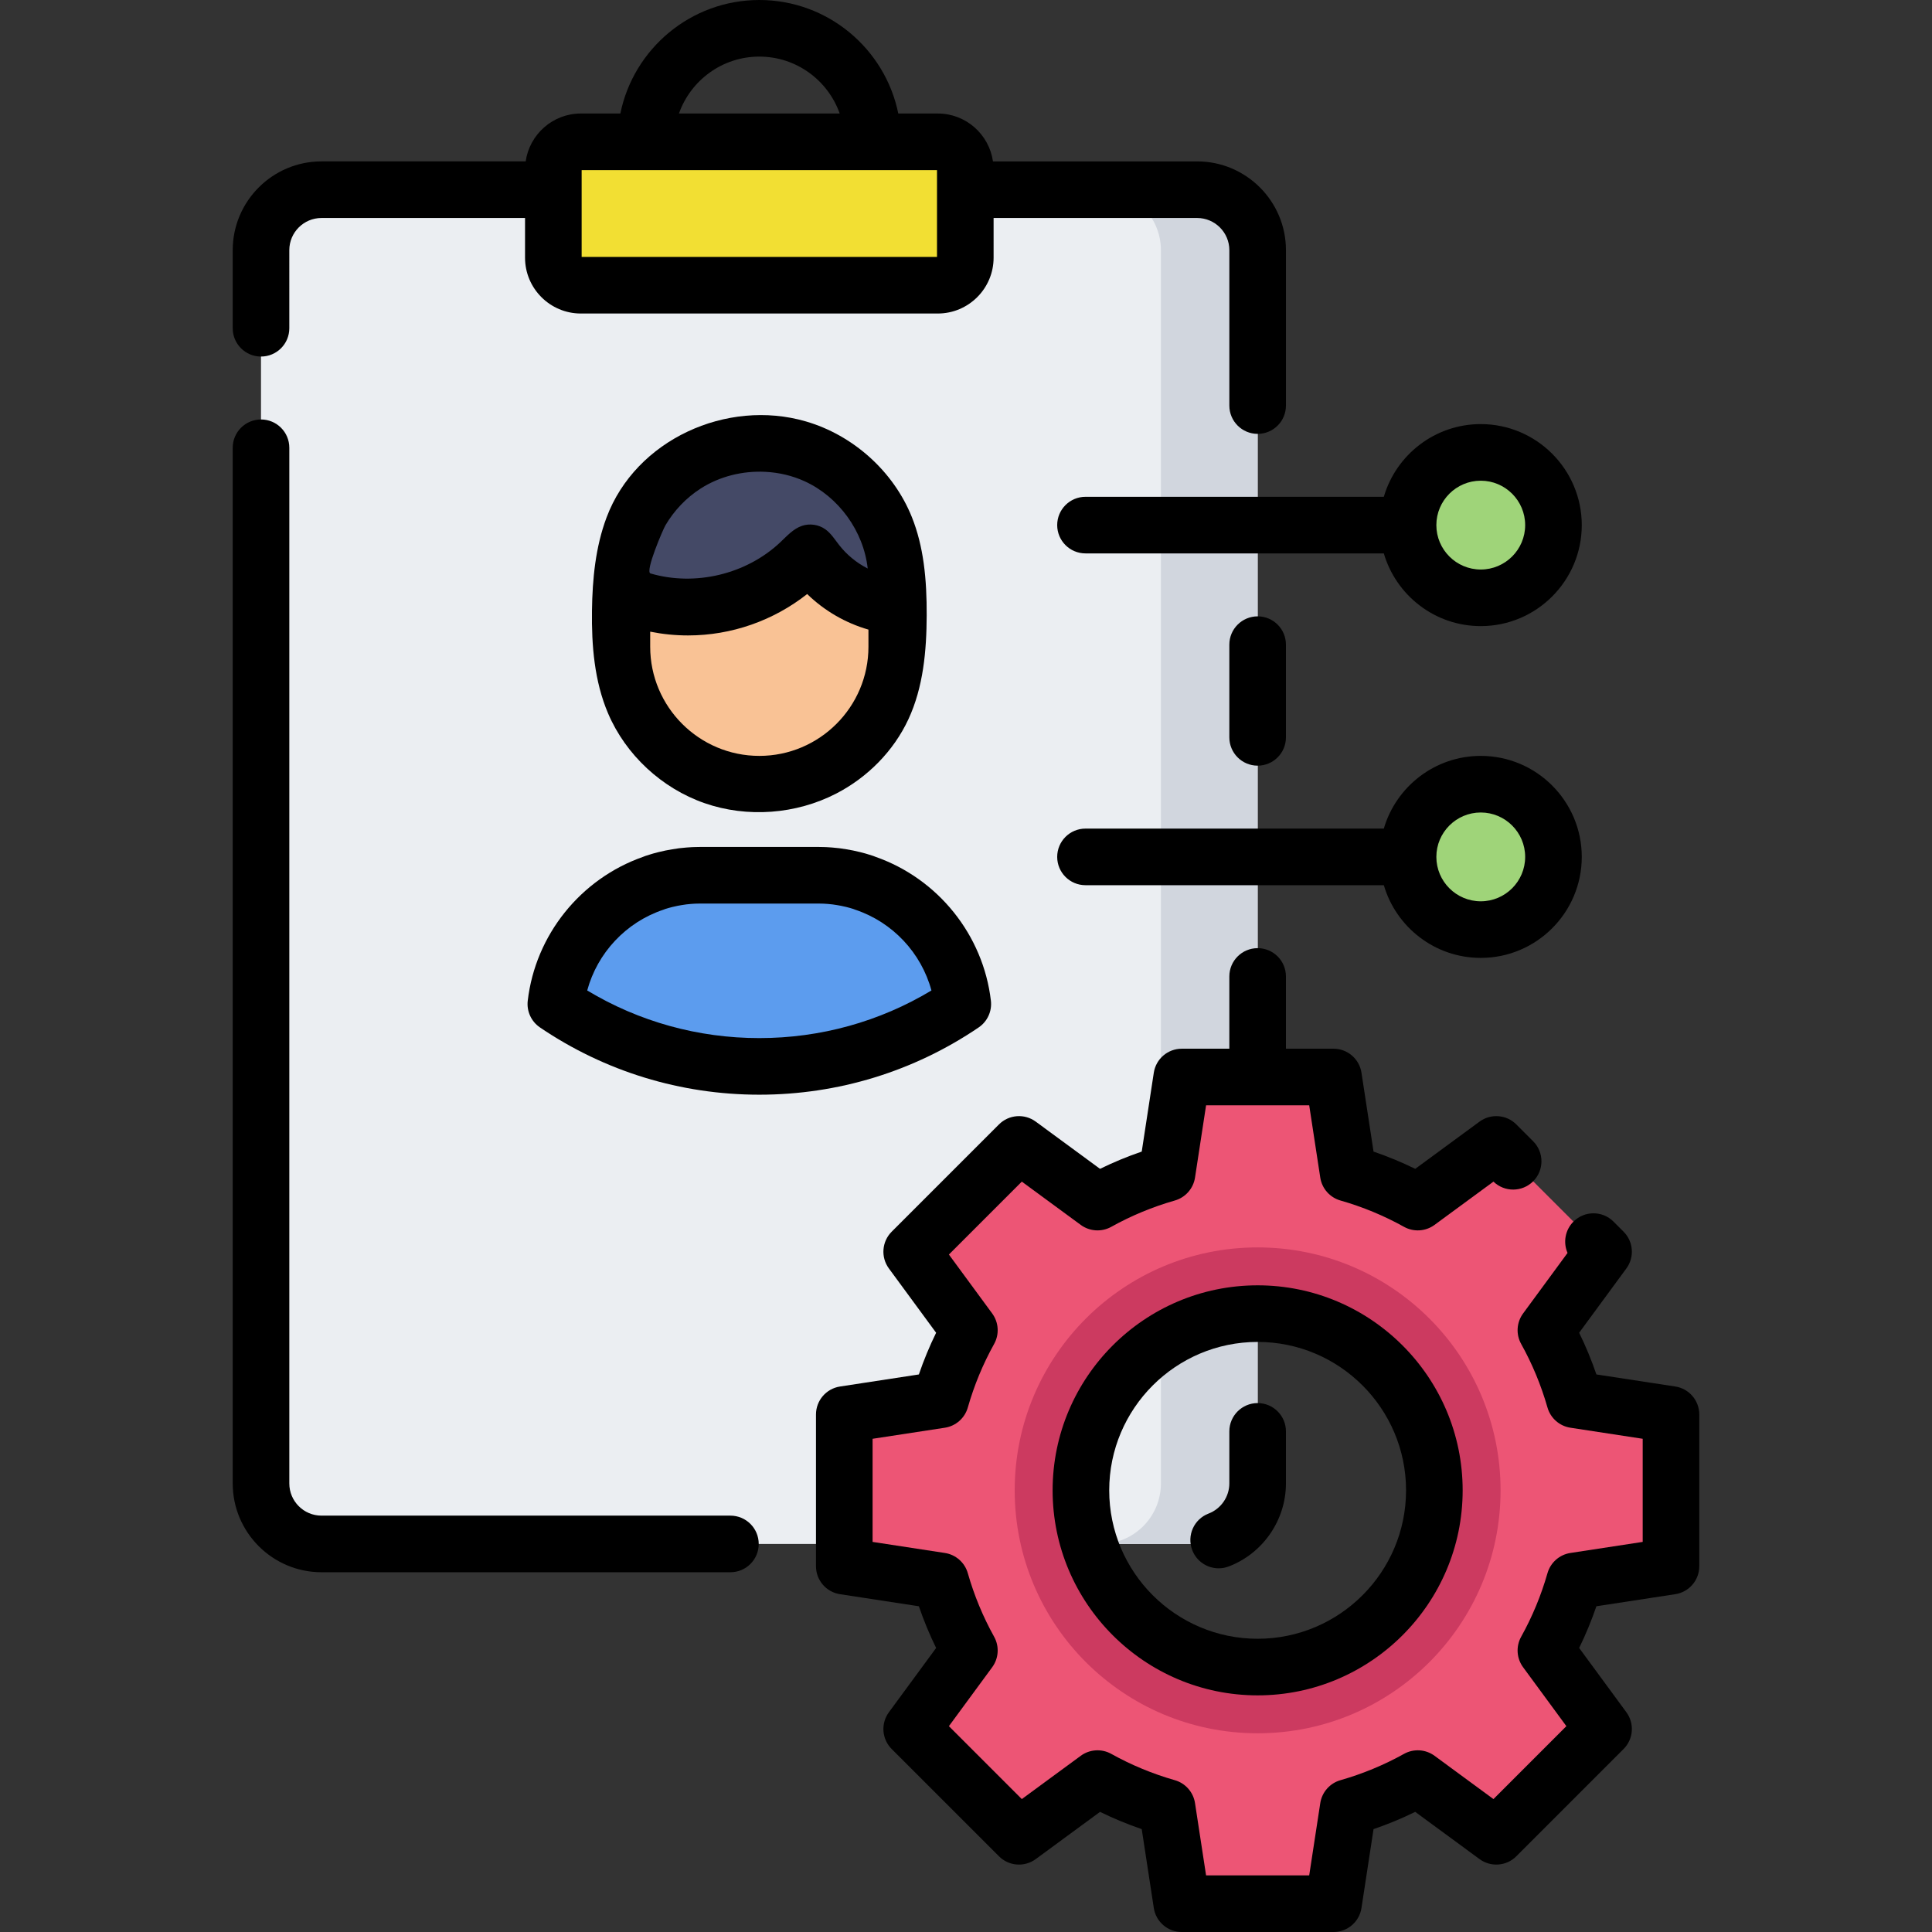 <?xml version="1.0" encoding="iso-8859-1"?>
<!-- Generator: Adobe Illustrator 19.0.0, SVG Export Plug-In . SVG Version: 6.00 Build 0)  -->
<svg xmlns="http://www.w3.org/2000/svg" xmlns:xlink="http://www.w3.org/1999/xlink" version="1.1" id="Capa_1" x="0px" y="0px" viewBox="0 0 512 512" style="enable-background:new 0 0 512 512;" xml:space="preserve" width="512" height="512">
<rect x="0" y="0" width="512" height="512" fill="#333333" stroke="none"/>
<g>
	<g>
		<g>
			<path style="fill:#EBEEF2;" d="M317.255,50.271H85.202c-8.854,0-16.031,7.178-16.031,16.031v326.826     c0,8.854,7.178,16.031,16.031,16.031h232.053c8.854,0,16.031-7.178,16.031-16.031V66.302     C333.286,57.449,326.109,50.271,317.255,50.271z"/>
			<path style="fill:#D1D6DE;" d="M317.255,50.271h-25.633c8.854,0,16.031,7.177,16.031,16.031v326.826     c0,8.854-7.177,16.031-16.031,16.031h25.633c8.854,0,16.031-7.177,16.031-16.031V66.302     C333.286,57.449,326.109,50.271,317.255,50.271z"/>
			<path style="fill:#F2DF33;" d="M146.642,44.871v23.423c0,4.026,3.264,7.29,7.29,7.29h94.592c4.026,0,7.29-3.264,7.29-7.29V44.871     c0-4.026-3.264-7.29-7.29-7.29h-94.592C149.906,37.581,146.642,40.845,146.642,44.871z"/>
		</g>
		<g>
			<path style="fill:#ED5575;" d="M442.83,415.06v-40.207l-25.522-3.906c-1.849-6.481-4.417-12.656-7.63-18.427l15.283-20.807     l-28.43-28.43l-20.807,15.283c-5.772-3.213-11.946-5.781-18.427-7.63l-3.906-25.522h-40.207l-3.906,25.522     c-6.481,1.849-12.656,4.417-18.427,7.63l-20.807-15.283l-28.43,28.43l15.283,20.807c-3.213,5.772-5.781,11.946-7.63,18.427     l-25.522,3.906v40.207l25.522,3.906c1.849,6.481,4.417,12.656,7.63,18.427L241.612,458.2l28.43,28.431l20.807-15.283     c5.771,3.213,11.946,5.781,18.427,7.63l3.906,25.522h40.207l3.906-25.522c6.481-1.849,12.656-4.417,18.427-7.63l20.807,15.283     l28.43-28.431l-15.283-20.807c3.213-5.772,5.781-11.946,7.63-18.427L442.83,415.06z M333.286,441.789     c-25.865,0-46.832-20.968-46.832-46.833s20.968-46.833,46.832-46.833c25.865,0,46.833,20.968,46.833,46.833     S359.151,441.789,333.286,441.789z"/>
			<path style="fill:#CC3A60;" d="M333.286,330.576c-35.556,0-64.381,28.824-64.381,64.381c0,35.557,28.824,64.381,64.381,64.381     s64.381-28.824,64.381-64.381C397.667,359.4,368.843,330.576,333.286,330.576z M333.286,441.789     c-25.865,0-46.832-20.968-46.832-46.833c0-25.865,20.968-46.833,46.832-46.833c25.865,0,46.833,20.968,46.833,46.833     C380.119,420.821,359.151,441.789,333.286,441.789z"/>
		</g>
		<g>
			<g>
				<path style="fill:#F9C295;" d="M201.229,117.421L201.229,117.421c-20.114,0-36.419,16.306-36.419,36.419v17.558      c0,20.114,16.306,36.419,36.419,36.419l0,0c20.114,0,36.419-16.306,36.419-36.419V153.84      C237.648,133.726,221.342,117.421,201.229,117.421z"/>
				<path style="fill:#5C9CEE;" d="M255.149,266.072c-15.376,10.437-33.935,16.533-53.921,16.533s-38.545-6.096-53.921-16.533      c1.756-15.054,12.176-27.443,26.127-32.106l-0.015-0.023c0.479-0.16,0.958-0.309,1.437-0.449c0.09-0.03,0.17-0.05,0.259-0.08      c0.409-0.11,0.828-0.22,1.247-0.329c0.479-0.12,0.978-0.229,1.467-0.329c0.03-0.01,0.06-0.01,0.08-0.02      c0.489-0.1,0.988-0.19,1.487-0.269c0.449-0.08,0.908-0.15,1.377-0.21c0.07-0.01,0.15-0.02,0.229-0.03      c0.499-0.06,0.998-0.11,1.507-0.15c0.399-0.03,0.798-0.06,1.197-0.08c0.2-0.01,0.389-0.02,0.589-0.02      c0.459-0.02,0.928-0.03,1.397-0.03h31.071c0.469,0,0.938,0.01,1.397,0.03c0.2,0,0.389,0.01,0.589,0.02      c0.399,0.02,0.798,0.05,1.197,0.08c0.509,0.04,1.008,0.09,1.507,0.15c0.08,0.01,0.16,0.02,0.229,0.03      c0.469,0.06,0.928,0.13,1.377,0.21c0.499,0.08,0.998,0.17,1.487,0.269c0.02,0.01,0.05,0.01,0.08,0.02      c0.489,0.1,0.988,0.21,1.467,0.329c0.419,0.11,0.838,0.219,1.247,0.329c0.09,0.03,0.17,0.05,0.259,0.08      c0.479,0.14,0.958,0.289,1.437,0.449l-0.015,0.023C242.974,238.629,253.393,251.018,255.149,266.072z"/>
				<path style="fill:#444966;" d="M224.938,126.186c-2.624-2.248-5.568-4.125-8.719-5.54c-20.804-9.344-45.03,3.089-50.404,24.964      c-0.929,3.784-1.272,7.715-0.946,11.599c8.287,3.653,17.733,4.622,26.589,2.726c8.856-1.896,17.078-6.646,23.144-13.371      c5.08,7.778,13.74,13.111,22.972,14.147c0.813-8.61-0.551-17.563-4.821-25.083C230.724,132.055,228.057,128.858,224.938,126.186      z"/>
			</g>
		</g>
		<circle style="fill:#9FD479;" cx="392.417" cy="139.159" r="19.268"/>
		<circle style="fill:#9FD479;" cx="392.417" cy="227.086" r="19.268"/>
	</g>
	<g>
		<path d="M333.287,371.832c-4.143,0-7.5,3.357-7.5,7.5v13.796c0,3.521-2.209,6.727-5.498,7.979    c-3.871,1.474-5.814,5.807-4.34,9.678c1.139,2.993,3.987,4.833,7.01,4.833c0.887,0,1.79-0.158,2.668-0.493    c9.067-3.452,15.16-12.292,15.16-21.996v-13.796C340.787,375.189,337.429,371.832,333.287,371.832z"/>
		<path d="M193.57,401.659H85.202c-4.703,0-8.53-3.827-8.53-8.531V118.664c0-4.143-3.357-7.5-7.5-7.5s-7.5,3.357-7.5,7.5v274.464    c0,12.976,10.556,23.531,23.53,23.531H193.57c4.143,0,7.5-3.357,7.5-7.5S197.712,401.659,193.57,401.659z"/>
		<path d="M69.17,94.49c4.143,0,7.5-3.357,7.5-7.5V66.3c0-4.704,3.826-8.53,8.53-8.53h53.941v10.524    c0,8.155,6.635,14.79,14.79,14.79h94.593c8.155,0,14.79-6.635,14.79-14.79V57.77h53.936c4.709,0,8.54,3.827,8.54,8.53v41.181    c0,4.143,3.357,7.5,7.5,7.5s7.5-3.357,7.5-7.5V66.3c0-12.975-10.56-23.53-23.54-23.53h-54.103    c-1.026-7.161-7.183-12.688-14.623-12.688h-10.468C234.571,12.94,219.384,0,201.229,0s-33.342,12.94-36.828,30.081h-10.469    c-7.44,0-13.597,5.528-14.623,12.688H85.201c-12.975,0-23.53,10.556-23.53,23.53v20.69C61.67,91.133,65.028,94.49,69.17,94.49z     M201.229,15c9.823,0,18.202,6.306,21.301,15.081h-42.602C183.027,21.306,191.406,15,201.229,15z M154.142,45.081h17.006h60.162    h17.005v5.092c0,0.032-0.005,0.064-0.005,0.097s0.004,0.064,0.005,0.097v17.718h-94.173V45.081z"/>
		<path d="M340.787,195.408v-24.569c0-4.143-3.357-7.5-7.5-7.5s-7.5,3.357-7.5,7.5v24.569c0,4.143,3.357,7.5,7.5,7.5    S340.787,199.551,340.787,195.408z"/>
		<path d="M333.287,340.624c-29.959,0-54.333,24.373-54.333,54.332s24.374,54.333,54.333,54.333s54.332-24.374,54.332-54.333    S363.246,340.624,333.287,340.624z M333.287,434.289c-21.688,0-39.333-17.645-39.333-39.333c0-21.688,17.645-39.332,39.333-39.332    c21.688,0,39.332,17.645,39.332,39.332C372.619,416.645,354.974,434.289,333.287,434.289z"/>
		<path d="M443.964,367.438l-20.9-3.198c-1.293-3.781-2.821-7.475-4.573-11.049l12.515-17.039c2.192-2.984,1.878-7.123-0.74-9.742    l-2.671-2.672c-2.929-2.929-7.677-2.931-10.607-0.002c-2.245,2.245-2.77,5.561-1.573,8.305l-11.78,16.039    c-1.736,2.364-1.936,5.524-0.508,8.088c2.948,5.296,5.294,10.961,6.971,16.837c0.805,2.819,3.179,4.911,6.077,5.355l19.156,2.932    v27.328l-19.156,2.932c-2.898,0.444-5.272,2.536-6.077,5.355c-1.677,5.876-4.022,11.541-6.971,16.838    c-1.428,2.563-1.229,5.724,0.508,8.088l11.471,15.617l-19.323,19.324l-15.618-11.472c-2.361-1.734-5.523-1.935-8.089-0.508    c-5.294,2.949-10.958,5.294-16.835,6.971c-2.82,0.804-4.912,3.179-5.356,6.077L346.951,497h-27.328l-2.932-19.157    c-0.444-2.898-2.537-5.273-5.357-6.077c-5.875-1.676-11.539-4.021-16.836-6.971c-2.563-1.426-5.725-1.229-8.088,0.508    l-15.617,11.472l-19.324-19.324l11.472-15.617c1.736-2.364,1.936-5.524,0.508-8.088c-2.95-5.3-5.296-10.965-6.971-16.836    c-0.804-2.82-3.179-4.913-6.077-5.357l-19.157-2.932v-27.328l19.157-2.932c2.898-0.444,5.273-2.536,6.077-5.356    c1.676-5.872,4.021-11.536,6.971-16.836c1.428-2.563,1.229-5.724-0.508-8.089l-11.472-15.616l19.324-19.324l15.617,11.471    c2.363,1.736,5.524,1.935,8.088,0.508c5.297-2.948,10.962-5.294,16.838-6.971c2.819-0.805,4.911-3.179,5.355-6.077l2.932-19.156    h27.328l2.932,19.156c0.444,2.898,2.536,5.272,5.355,6.077c5.876,1.677,11.541,4.022,16.837,6.971    c2.565,1.427,5.725,1.229,8.088-0.508l15.619-11.472c2.936,2.844,7.619,2.815,10.521-0.084c2.929-2.93,2.929-7.678,0-10.607    l-4.468-4.468c-2.619-2.619-6.758-2.932-9.743-0.741l-17.04,12.515c-3.574-1.752-7.268-3.28-11.049-4.573l-3.198-20.9    c-0.561-3.661-3.71-6.365-7.414-6.365h-12.604v-19.147c0-4.143-3.357-7.5-7.5-7.5s-7.5,3.357-7.5,7.5v19.147h-12.604    c-3.704,0-6.854,2.704-7.414,6.365l-3.198,20.9c-3.781,1.292-7.476,2.821-11.05,4.573l-17.039-12.515    c-2.985-2.191-7.124-1.878-9.743,0.741l-28.431,28.431c-2.619,2.619-2.934,6.759-0.741,9.744l12.516,17.038    c-1.753,3.575-3.281,7.269-4.573,11.049l-20.901,3.198c-3.661,0.561-6.365,3.71-6.365,7.414v40.207    c0,3.704,2.704,6.854,6.365,7.414l20.901,3.198c1.291,3.78,2.82,7.474,4.573,11.05l-12.516,17.039    c-2.192,2.984-1.878,7.124,0.741,9.743l28.431,28.431c2.62,2.619,6.759,2.933,9.743,0.741l17.039-12.516    c3.574,1.753,7.269,3.281,11.05,4.573l3.198,20.901c0.561,3.661,3.71,6.365,7.414,6.365h40.207c3.704,0,6.854-2.704,7.414-6.365    l3.198-20.901c3.782-1.292,7.476-2.82,11.049-4.573l17.04,12.516c2.984,2.19,7.123,1.878,9.743-0.742l28.43-28.431    c2.619-2.618,2.934-6.757,0.741-9.742l-12.515-17.039c1.752-3.574,3.281-7.269,4.573-11.05l20.9-3.198    c3.661-0.561,6.365-3.71,6.365-7.414v-40.207C450.33,371.148,447.625,367.999,443.964,367.438z"/>
		<path d="M244.779,149.202c-0.588-4.185-1.567-8.291-3.145-12.212c-4.874-12.107-15.571-21.685-28.106-25.32    c-20.904-6.061-45.04,4.825-52.778,25.45c-2.94,7.835-3.759,16.309-3.871,24.677c-0.124,9.256,0.632,18.718,4.257,27.235    c4.697,11.035,14.25,19.874,25.578,23.814s24.252,2.955,34.908-2.55c8.27-4.273,15.182-11.231,19.108-19.672    c3.963-8.52,4.815-18.146,4.852-27.543C245.598,158.456,245.423,153.782,244.779,149.202z M202.826,125.038    c3.59,0.182,7.141,1.009,10.399,2.496c9.052,4.131,15.637,13.236,16.726,23.127c-2.918-1.478-5.507-3.6-7.529-6.17    c-1.166-1.482-2.178-3.143-3.715-4.235c-1.771-1.257-4.156-1.6-6.209-0.892c-2.276,0.785-3.952,2.679-5.703,4.333    c-8.973,8.48-22.557,11.747-34.405,8.273c-1.528-0.448,3.34-11.708,3.941-12.733c2.304-3.93,5.522-7.318,9.361-9.778    C190.732,126.23,196.835,124.734,202.826,125.038z M201.229,200.318c-15.946,0-28.92-12.974-28.92-28.92v-4    c3.281,0.657,6.629,0.998,10.027,0.998c11.511,0,22.638-3.926,31.573-10.972c4.559,4.431,10.122,7.663,16.238,9.429v4.544    C230.148,187.345,217.175,200.318,201.229,200.318z"/>
		<path d="M262.599,265.203c-2.033-17.422-13.988-32.313-30.542-38.125c-0.209-0.092-0.424-0.175-0.644-0.248    c-0.54-0.181-1.079-0.35-1.62-0.509c-0.056-0.018-0.112-0.034-0.171-0.052c-0.114-0.036-0.229-0.07-0.345-0.101l-1.358-0.358    c-0.528-0.133-1.077-0.255-1.619-0.367c-0.085-0.021-0.171-0.04-0.257-0.058c-0.572-0.116-1.155-0.222-1.739-0.315    c-0.548-0.097-1.105-0.182-1.678-0.254l-0.284-0.037c-0.599-0.071-1.195-0.131-1.828-0.181c-0.46-0.035-0.92-0.068-1.423-0.094    c-0.249-0.013-0.49-0.022-0.736-0.026c-0.523-0.021-1.058-0.031-1.591-0.031h-31.071c-0.533,0-1.066,0.011-1.591,0.032    c-0.248,0.003-0.496,0.014-0.779,0.027c-0.46,0.023-0.919,0.057-1.401,0.094c-0.609,0.048-1.208,0.107-1.826,0.181l-0.267,0.035    c-0.57,0.072-1.129,0.158-1.677,0.254c-0.583,0.094-1.166,0.199-1.738,0.315c-0.086,0.018-0.172,0.037-0.257,0.058    c-0.543,0.112-1.098,0.236-1.688,0.385l-1.289,0.341c-0.113,0.029-0.225,0.063-0.336,0.098c-0.061,0.018-0.122,0.036-0.184,0.056    c-0.54,0.159-1.081,0.328-1.621,0.509c-0.215,0.072-0.425,0.153-0.631,0.244c-16.559,5.811-28.518,20.704-30.55,38.128    c-0.324,2.777,0.924,5.505,3.237,7.074c17.183,11.663,37.285,17.828,58.133,17.828c20.847,0,40.949-6.165,58.133-17.827    C261.675,270.708,262.923,267.98,262.599,265.203z M201.229,275.105c-16.199,0-31.868-4.349-45.613-12.619    c2.688-9.93,10.247-18.082,20.197-21.407c0.177-0.06,0.35-0.125,0.521-0.196c0.208-0.065,0.417-0.128,0.625-0.189    c0.057-0.017,0.114-0.033,0.171-0.052c0.02-0.006,0.039-0.012,0.059-0.018l1.002-0.265c0.371-0.093,0.758-0.177,1.137-0.254    c0.078-0.017,0.156-0.033,0.233-0.052c0.334-0.065,0.673-0.126,1.011-0.18c0.048-0.007,0.095-0.016,0.143-0.023    c0.328-0.059,0.663-0.11,1.093-0.165l0.086-0.012c0.399-0.048,0.799-0.088,1.185-0.118c0.339-0.025,0.677-0.051,1.025-0.069    l0.194-0.009c0.111,0,0.224-0.003,0.335-0.008c0.349-0.016,0.705-0.022,1.062-0.022h31.071c0.356,0,0.714,0.007,1.063,0.022    c0.111,0.005,0.207,0.008,0.318,0.008l0.22,0.01c0.339,0.018,0.678,0.043,0.994,0.066c0.407,0.032,0.807,0.072,1.278,0.13    c0.034,0.005,0.068,0.01,0.103,0.014c0.343,0.043,0.677,0.095,1.004,0.153c0.048,0.008,0.095,0.017,0.143,0.023    c0.338,0.054,0.677,0.114,1.011,0.18c0.077,0.019,0.155,0.035,0.233,0.052c0.379,0.077,0.766,0.161,1.072,0.237l1.068,0.281    c0.016,0.005,0.032,0.01,0.048,0.015c0.062,0.02,0.123,0.038,0.184,0.057c0.206,0.06,0.412,0.122,0.617,0.187    c0.172,0.071,0.347,0.138,0.525,0.197c9.948,3.325,17.509,11.478,20.197,21.407C233.096,270.757,217.428,275.105,201.229,275.105z    "/>
		<path d="M287.668,131.658c-4.143,0-7.5,3.357-7.5,7.5s3.357,7.5,7.5,7.5h79.059c3.252,11.12,13.534,19.268,25.69,19.268    c14.76,0,26.768-12.008,26.768-26.768s-12.008-26.768-26.768-26.768c-12.156,0-22.439,8.148-25.69,19.268H287.668z     M392.417,127.391c6.488,0,11.768,5.279,11.768,11.768s-5.279,11.768-11.768,11.768s-11.768-5.279-11.768-11.768    S385.929,127.391,392.417,127.391z"/>
		<path d="M280.168,227.086c0,4.143,3.357,7.5,7.5,7.5h79.059c3.252,11.12,13.534,19.268,25.69,19.268    c14.76,0,26.768-12.008,26.768-26.768s-12.008-26.768-26.768-26.768c-12.156,0-22.439,8.148-25.69,19.268h-79.059    C283.526,219.586,280.168,222.943,280.168,227.086z M392.417,215.318c6.488,0,11.768,5.279,11.768,11.768    s-5.279,11.768-11.768,11.768s-11.768-5.279-11.768-11.768S385.929,215.318,392.417,215.318z"/>
	</g>
</g>















</svg>
